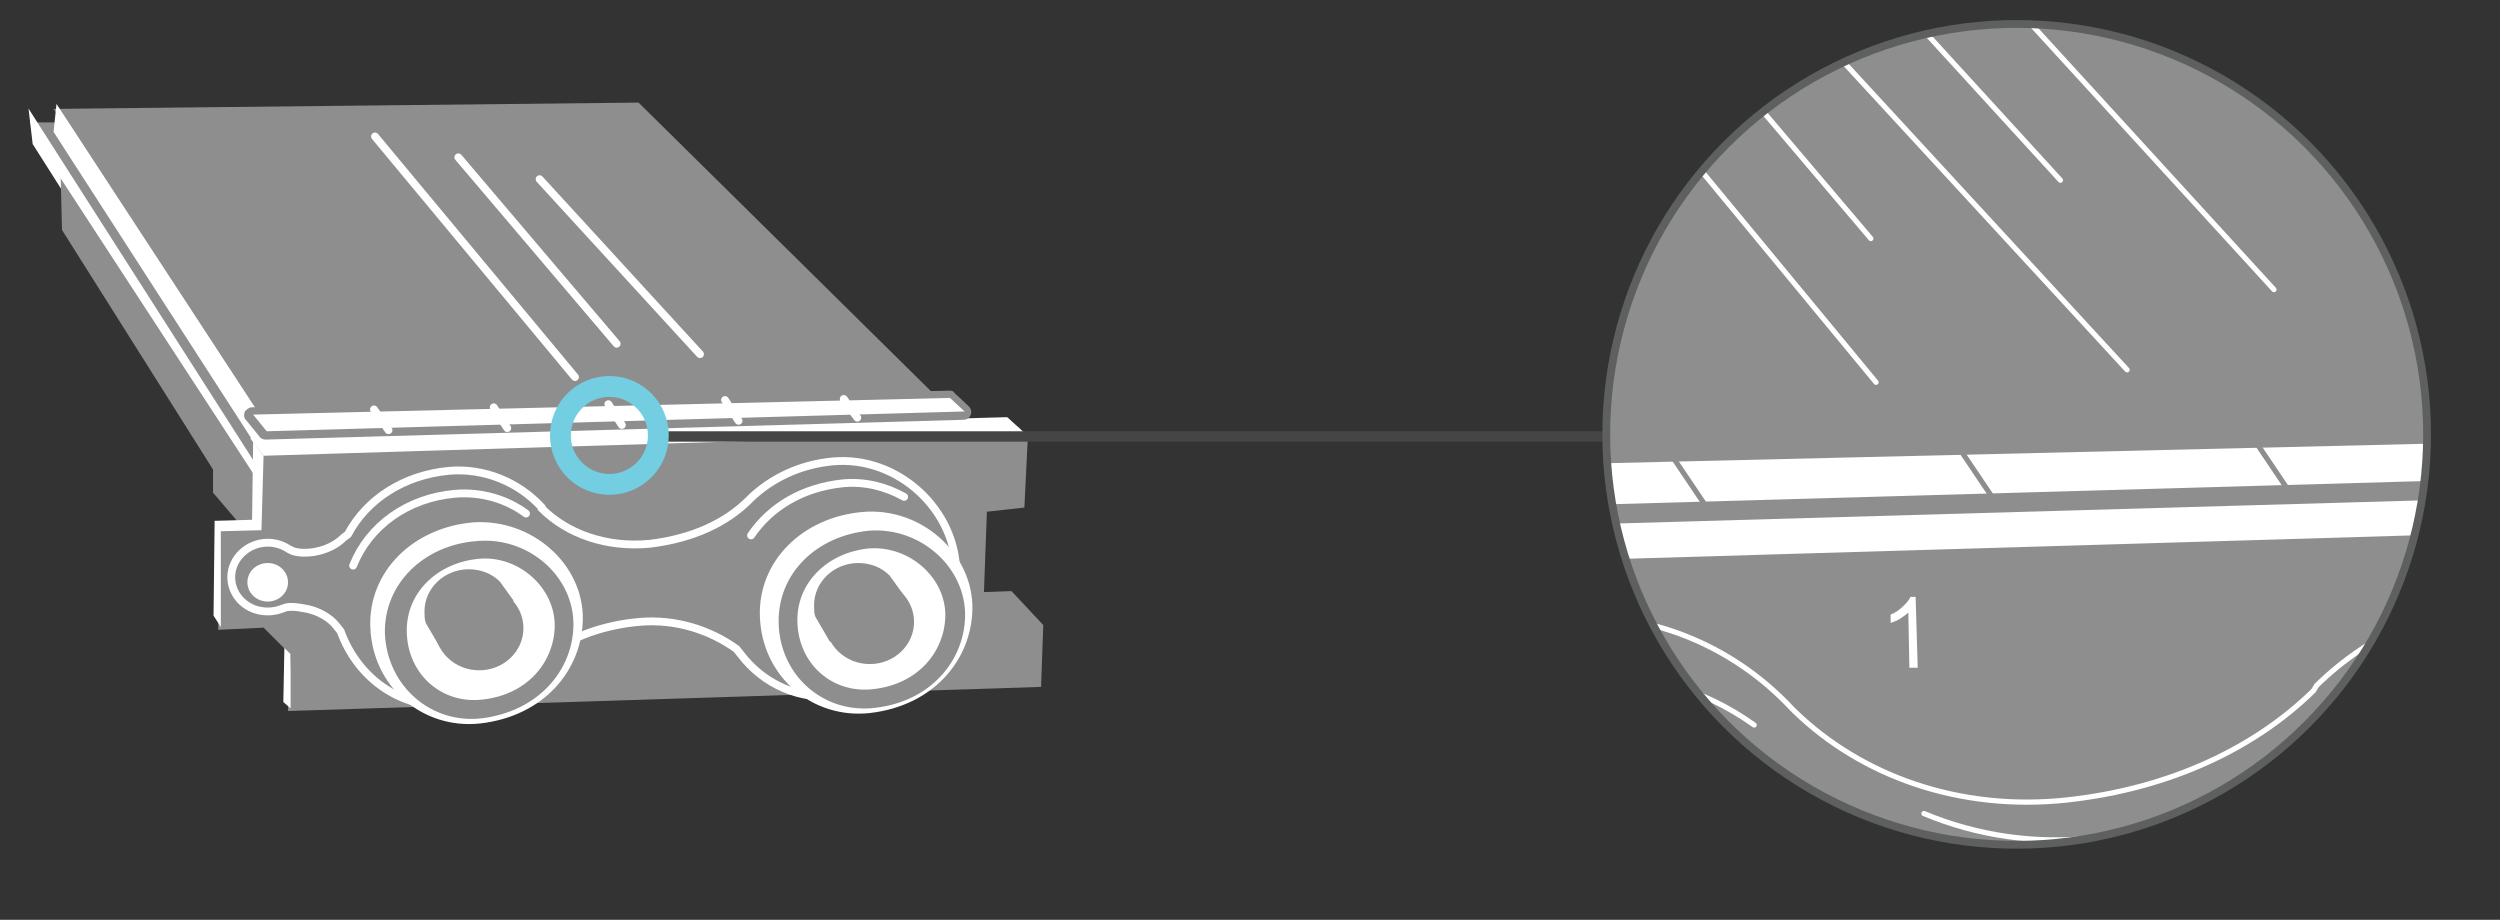 <?xml version="1.0" encoding="utf-8"?>
<!-- Generator: Adobe Illustrator 25.2.3, SVG Export Plug-In . SVG Version: 6.00 Build 0)  -->
<svg version="1.1" id="Layer_1" xmlns="http://www.w3.org/2000/svg" xmlns:xlink="http://www.w3.org/1999/xlink" x="0px" y="0px"
	 viewBox="0 0 240 88.3" style="enable-background:new 0 0 240 88.3;" xml:space="preserve">
<rect x="0" y="0" width="240" height="88.3" fill="#333333" stroke="none"/>
<style type="text/css">
	.st0{fill:#8E8E8E;stroke:#8E8E8E;stroke-width:0.5;stroke-miterlimit:10;}
	.st1{fill:#FFFFFF;}
	.st2{fill:#FFFFFF;stroke:#FFFFFF;stroke-width:0.75;stroke-miterlimit:10;}
	.st3{fill:#8E8E8E;stroke:#FFFFFF;stroke-width:0.75;stroke-miterlimit:10;}
	.st4{fill:#FFFFFF;stroke:#FFFFFF;stroke-width:0.5;stroke-miterlimit:10;}
	.st5{fill:#FFFFFF;stroke:#8E8E8E;stroke-width:0.5;stroke-miterlimit:10;}
	.st6{fill:#8E8E8E;}
	.st7{fill:none;stroke:#8E8E8E;stroke-width:0.5;stroke-miterlimit:10;}
	.st8{fill:none;stroke:#FFFFFF;stroke-width:0.75;stroke-linecap:round;stroke-miterlimit:10;}
	.st9{fill:none;stroke:#FFFFFF;stroke-width:0.75;stroke-linecap:round;stroke-linejoin:round;stroke-miterlimit:10;}
	.st10{fill:#FFFFFF;stroke:#8E8E8E;stroke-miterlimit:10;}
	.st11{fill:#8E8E8E;stroke:#8E8E8E;stroke-width:0.25;stroke-miterlimit:10;}
	.st12{fill:none;stroke:#74CEE1;stroke-width:0.25;stroke-miterlimit:10;}
	.st13{fill:#FFFFFF;stroke:#FFFFFF;stroke-width:0.25;stroke-miterlimit:10;}
	.st14{fill:none;stroke:#FFFFFF;stroke-miterlimit:10;}
	.st15{fill:none;stroke:#FFFFFF;stroke-linecap:round;stroke-miterlimit:10;}
	.st16{fill:#FFFFFF;stroke:#8E8E8E;stroke-width:0.25;stroke-miterlimit:10;}
	.st17{fill:#FFFFFF;stroke:#FFFFFF;stroke-width:0.25;stroke-miterlimit:3.944;}
	.st18{fill:#8E8E8E;stroke:#8E8E8E;stroke-width:0.75;stroke-miterlimit:10;}
	.st19{fill:#8E8E8E;stroke:#FFFFFF;stroke-width:0.25;stroke-miterlimit:10;}
	.st20{fill:none;stroke:#FFFFFF;stroke-width:0.75;stroke-miterlimit:10;}
	.st21{fill:#74CEE1;}
	.st22{fill:none;stroke:#818181;stroke-miterlimit:3.944;}
	.st23{fill:none;stroke:#000000;stroke-linejoin:round;stroke-miterlimit:10;}
	.st24{fill:none;stroke:#454546;stroke-linecap:round;stroke-miterlimit:3.944;}
	.st25{fill:#5D5E5E;}
	.st26{fill:#9A9B9B;}
	.st27{fill:none;stroke:#74CEE1;stroke-width:2.5;stroke-miterlimit:10;}
	.st28{fill:none;stroke:#74CEE1;stroke-miterlimit:10;}
	.st29{fill:none;stroke:#000000;stroke-width:0.25;stroke-miterlimit:10;}
	.st30{fill:#787878;stroke:#FFFFFF;stroke-width:0.25;stroke-miterlimit:10;}
	.st31{fill:none;stroke:#FFFFFF;stroke-width:0.25;stroke-miterlimit:10;}
	.st32{fill:#EF7336;}
	.st33{fill:none;stroke:#8E8E8E;stroke-width:0.75;stroke-linecap:round;stroke-miterlimit:10;}
	.st34{fill:none;stroke:#444545;stroke-linecap:round;stroke-miterlimit:3.944;}
	.st35{clip-path:url(#SVGID_2_);}
	.st36{fill:#FFFFFF;stroke:#787878;stroke-width:0.25;stroke-miterlimit:10;}
	.st37{fill:none;stroke:#787979;stroke-width:0.25;stroke-miterlimit:10;}
	.st38{fill:none;stroke:#787878;stroke-width:0.25;stroke-miterlimit:10;}
	.st39{clip-path:url(#SVGID_4_);}
	
		.st40{fill-rule:evenodd;clip-rule:evenodd;fill:#000002;stroke:#000002;stroke-width:0.25;stroke-linejoin:bevel;stroke-miterlimit:22.926;}
	.st41{fill-rule:evenodd;clip-rule:evenodd;fill:#FFFFFF;}
	
		.st42{fill-rule:evenodd;clip-rule:evenodd;fill:none;stroke:#FFFFFF;stroke-width:0.695;stroke-linejoin:bevel;stroke-miterlimit:22.926;}
	
		.st43{fill-rule:evenodd;clip-rule:evenodd;fill:none;stroke:#FFFFFF;stroke-width:0.728;stroke-linejoin:bevel;stroke-miterlimit:22.926;}
	.st44{fill:none;stroke:#FFFFFF;stroke-width:0.5;stroke-linecap:round;stroke-linejoin:round;stroke-miterlimit:22.926;}
	
		.st45{fill-rule:evenodd;clip-rule:evenodd;fill:none;stroke:#FFFFFF;stroke-width:0.5;stroke-linecap:round;stroke-linejoin:round;stroke-miterlimit:22.926;}
	
		.st46{fill-rule:evenodd;clip-rule:evenodd;fill:none;stroke:#FFFFFF;stroke-width:0.756;stroke-linejoin:round;stroke-miterlimit:22.926;}
	.st47{fill:#93CB75;}
	.st48{fill:#EEB71E;}
	.st49{fill:#78797B;stroke:#78797B;stroke-width:0.25;stroke-miterlimit:10;}
	.st50{fill:#787979;stroke:#787979;stroke-width:0.25;stroke-miterlimit:10;}
	.st51{fill:#FFFFFF;stroke:#787979;stroke-width:0.25;stroke-miterlimit:10;}
	.st52{fill:#787979;}
	.st53{fill:#787979;stroke:#FFFFFF;stroke-width:0.25;stroke-miterlimit:10;}
	.st54{fill:#74CEE1;stroke:#74CEE1;stroke-miterlimit:10;}
	.st55{fill:#FFFFFF;stroke:#74CEE1;stroke-miterlimit:10;}
	.st56{fill:#74CEE1;stroke:#FFFFFF;stroke-miterlimit:10;}
	.st57{fill:none;stroke:#74CEE1;stroke-width:2;stroke-miterlimit:10;}
	.st58{fill:#787A7B;stroke:#787A7B;stroke-width:0.25;stroke-miterlimit:10;}
	.st59{fill:#75CEE1;stroke:#FFFFFF;stroke-width:0.75;stroke-miterlimit:10;}
	.st60{fill:#FFFFFF;stroke:#75CEE1;stroke-width:0.25;stroke-miterlimit:10;}
	.st61{fill:#75CEE1;stroke:#75CEE1;stroke-width:0.75;stroke-miterlimit:10;}
	.st62{fill:#75CEE1;stroke:#75CEE1;stroke-width:0.25;stroke-miterlimit:10;}
	.st63{fill:#75CEE1;}
	.st64{clip-path:url(#SVGID_8_);}
	.st65{fill:#75CEE1;stroke:#FFFFFF;stroke-width:0.25;stroke-miterlimit:10;}
	.st66{fill:none;stroke:#FFFFFF;stroke-width:0.5;stroke-miterlimit:10;}
	.st67{fill:#75CEE1;stroke:#FFFFFF;stroke-width:0.5;stroke-miterlimit:10;}
	.st68{clip-path:url(#SVGID_10_);}
	.st69{fill:none;stroke:#FFFFFF;stroke-width:0.25;stroke-linecap:round;stroke-miterlimit:10;}
	.st70{clip-path:url(#SVGID_12_);}
	.st71{clip-path:url(#SVGID_14_);}
	.st72{clip-path:url(#SVGID_16_);}
	.st73{fill:#74CEE1;stroke:#74CEE1;stroke-width:0.25;stroke-miterlimit:10;}
	.st74{fill:#FFFFFF;stroke:#74CEE1;stroke-width:0.25;stroke-miterlimit:10;}
	.st75{fill:#74CEE1;stroke:#FFFFFF;stroke-width:0.25;stroke-miterlimit:10;}
	.st76{clip-path:url(#SVGID_18_);}
	.st77{fill:#FFFFFF;stroke:#78797B;stroke-width:0.25;stroke-miterlimit:10;}
	.st78{fill:#78797B;stroke:#FFFFFF;stroke-width:0.25;stroke-miterlimit:10;}
	.st79{clip-path:url(#SVGID_20_);}
	.st80{fill:none;stroke:#282828;stroke-width:2;stroke-linecap:round;stroke-miterlimit:3.944;}
	.st81{clip-path:url(#SVGID_22_);}
	.st82{fill:#8E8E8E;stroke:#FFFFFF;stroke-width:0.5;stroke-miterlimit:10;}
	.st83{fill:none;stroke:#FFFFFF;stroke-width:0.5;stroke-linecap:round;stroke-miterlimit:10;}
	.st84{fill:none;stroke:#8E8E8E;stroke-width:0.5;stroke-linecap:round;stroke-linejoin:round;stroke-miterlimit:10;}
	.st85{clip-path:url(#SVGID_24_);}
	.st86{clip-path:url(#SVGID_26_);}
	.st87{clip-path:url(#SVGID_28_);}
	.st88{fill:#75CEE1;stroke:#75CEE1;stroke-width:0.5;stroke-miterlimit:10;}
	.st89{fill:#FFFFFF;stroke:#75CEE1;stroke-width:0.5;stroke-miterlimit:10;}
	.st90{fill:none;stroke:#75CEE1;stroke-width:0.5;stroke-miterlimit:10;}
	.st91{fill:#454546;}
	.st92{clip-path:url(#SVGID_30_);}
	.st93{clip-path:url(#SVGID_32_);}
	.st94{clip-path:url(#SVGID_34_);}
	.st95{clip-path:url(#SVGID_36_);}
	.st96{fill:#CE2128;}
	.st97{clip-path:url(#SVGID_38_);}
	.st98{fill:#7AC25C;}
	.st99{clip-path:url(#SVGID_40_);}
	.st100{clip-path:url(#SVGID_42_);}
	.st101{clip-path:url(#SVGID_44_);}
</style>
<g>
	<polygon class="st0" points="24.8,43.7 97.7,41.3 98.4,42.4 98.1,48.5 94.5,48.9 94.2,57.1 97,57 99.9,60.1 99.7,65.7 27.9,68 
		28.2,62.8 25.4,60 21.2,60.2 21.4,51.2 25.2,51 25.3,44.6 	"/>
	<polygon class="st1" points="27.9,68 27.2,67.4 27.3,62.2 27.9,62.8 	"/>
	<polygon class="st0" points="5.6,10.7 61.2,10.1 91.9,40.4 26.2,42.2 	"/>
	<polygon class="st0" points="5.1,12 3.3,12 24.2,44.7 25.6,43.7 	"/>
	<polygon class="st2" points="3.5,13.7 3.3,12 24.2,44.7 24.2,46.3 	"/>
	<polygon class="st0" points="6.1,18 6.2,22 20.7,45 20.7,47.2 23,49.9 24.2,49.9 24.3,45.9 	"/>
	<path class="st3" d="M32.7,60.6c1.7,4.7,6.1,7.7,11.2,7.1c3.9-0.5,6.9-2.3,8.7-4.8l0.1-0.1c2.2-1.7,5.3-2.8,8.7-3.1
		c3.5-0.3,6.8,0.8,9.3,2.6l0.4,0.5c2.2,2.9,5.7,4.5,9.6,4c6.9-0.8,11-6,11.1-11.6c0.1-6.2-5.6-11.5-11.9-10.9
		c-3.1,0.3-5.8,1.6-7.8,3.5L71.9,48c-2.2,2.2-5.4,3.7-9.5,4.2c-4.1,0.4-7.9-0.9-10.4-3.4L52,48.7c-2.2-2.4-5.5-3.8-8.9-3.5
		c-4.3,0.4-7.9,2.7-9.7,6.1L33,51.6c-0.7,0.7-1.7,1.2-2.9,1.4c-0.7,0.1-1.4,0.1-2-0.1l-0.4-0.2c-0.6-0.4-1.3-0.6-2-0.6
		c-1.9,0-3.5,1.5-3.5,3.3c0,1.8,1.5,3.3,3.5,3.3c0.5,0,1-0.1,1.5-0.3l0.3-0.1c0.6-0.1,1.1,0,1.7,0.1c1.3,0.2,2.5,0.9,3.1,1.7
		L32.7,60.6z"/>
	<polygon class="st4" points="5.4,12.6 5.6,10.7 26.2,42.2 24.5,42.2 	"/>
	<path class="st4" d="M93.1,58.5c-0.1,4.7-3.6,9-9.6,9.7c-5.4,0.6-10.1-3.4-10.3-9c-0.2-5.2,4-9.3,9.6-9.8
		C88.3,48.9,93.2,53.3,93.1,58.5z"/>
	<path class="st0" d="M92.4,59.2c-0.1,4.1-3.2,7.9-8.4,8.5c-4.8,0.6-8.9-3-9-7.9c-0.1-4.6,3.5-8.1,8.4-8.6
		C88.2,50.8,92.5,54.6,92.4,59.2z"/>
	<path class="st5" d="M91,59.2c-0.1,3.5-2.7,6.7-7.1,7.2c-4.1,0.5-7.5-2.5-7.6-6.7c-0.1-3.9,3-6.9,7.1-7.3
		C87.5,52.1,91.1,55.4,91,59.2z"/>
	<path class="st4" d="M55.7,59.5c-0.1,4.7-3.6,9-9.6,9.7c-5.4,0.6-10.1-3.4-10.3-9c-0.2-5.2,4-9.3,9.6-9.8
		C50.9,50,55.8,54.3,55.7,59.5z"/>
	<path class="st0" d="M54.8,60.1c-0.1,4.1-3.2,7.9-8.5,8.6c-4.8,0.6-8.9-3-9.1-7.9c-0.1-4.6,3.6-8.2,8.5-8.6
		C50.6,51.7,54.9,55.5,54.8,60.1z"/>
	<path class="st5" d="M53.5,60.2c-0.1,3.5-2.7,6.7-7.1,7.2c-4.1,0.5-7.5-2.5-7.6-6.7c-0.1-3.9,3-6.9,7.1-7.3
		C49.9,53,53.6,56.3,53.5,60.2z"/>
	<g>
		<path class="st0" d="M41.1,59.7C41,59.4,41,59,41,58.7c0-2.1,1.8-3.8,4-3.8c1.1,0,2.1,0.4,2.8,1.1l1.3,1.8
			c-0.7-0.9-1.8-1.4-3.1-1.4c-2.2,0-4,1.7-4,3.8c0,0.7,0.2,1.4,0.5,1.9L41.1,59.7z"/>
		<ellipse class="st6" cx="46" cy="60.3" rx="4" ry="3.8"/>
		<ellipse class="st7" cx="46" cy="60.3" rx="4" ry="3.8"/>
	</g>
	<g>
		<path class="st0" d="M78.5,59.1c-0.1-0.3-0.1-0.6-0.1-1c0-2.1,1.8-3.8,4-3.8c1.1,0,2.1,0.4,2.8,1.1l1.3,1.8
			c-0.7-0.9-1.8-1.4-3.1-1.4c-2.2,0-4,1.7-4,3.8c0,0.7,0.2,1.4,0.5,1.9L78.5,59.1z"/>
		<ellipse class="st6" cx="83.5" cy="59.7" rx="4" ry="3.8"/>
		<ellipse class="st7" cx="83.5" cy="59.7" rx="4" ry="3.8"/>
	</g>
	<path class="st8" d="M33.9,54.3c1.5-3.8,5.2-6.5,9.8-6.9c2.5-0.2,4.9,0.5,6.8,1.9"/>
	<path class="st8" d="M72.1,51.4c1.9-2.8,5-4.6,8.8-5c2.1-0.2,4.1,0.3,5.9,1.3"/>
	<ellipse class="st5" cx="25.7" cy="55.9" rx="2.2" ry="2.1"/>
	<polygon class="st4" points="97.7,41.3 96.6,40.3 24.5,42.3 25.4,43.5 	"/>
	<polygon class="st1" points="24.3,42.4 24.2,49.9 20.6,50 20.6,50.4 20.5,59.1 21.2,60.2 21.2,51 25.1,50.9 25.3,43.8 	"/>
	<g>
		<path class="st1" d="M25.6,41.8c-0.1,0-0.2-0.1-0.3-0.1L24,40c-0.1-0.1-0.1-0.3,0-0.4c0.1-0.1,0.2-0.2,0.3-0.2c0,0,67-1.6,67-1.6
			c0.1,0,0.2,0,0.3,0.1l1.4,1.3c0.1,0.1,0.1,0.3,0.1,0.4c-0.1,0.1-0.2,0.2-0.3,0.2C92.6,39.9,25.6,41.8,25.6,41.8z"/>
		<path class="st6" d="M91.2,38.2l1.4,1.3l-67,1.9l-1.3-1.6L91.2,38.2 M91.2,37.5C91.2,37.5,91.2,37.5,91.2,37.5l-67,1.6
			c-0.3,0-0.5,0.2-0.7,0.4c-0.1,0.3-0.1,0.6,0.1,0.8l1.3,1.6c0.1,0.2,0.4,0.3,0.6,0.3c0,0,0,0,0,0l67-1.9c0.3,0,0.6-0.2,0.7-0.5
			c0.1-0.3,0-0.6-0.2-0.8l-1.4-1.3C91.6,37.6,91.4,37.5,91.2,37.5L91.2,37.5z"/>
	</g>
	<line class="st9" x1="58.4" y1="38.8" x2="59.7" y2="40.8"/>
	<line class="st9" x1="69.6" y1="38.4" x2="70.9" y2="40.4"/>
	<line class="st9" x1="81" y1="38.3" x2="82.3" y2="40.1"/>
	<line class="st9" x1="47.4" y1="39.1" x2="48.7" y2="41.1"/>
	<line class="st9" x1="35.9" y1="39.3" x2="37.3" y2="41.3"/>
	<line class="st8" x1="36" y1="13.1" x2="55.2" y2="36.2"/>
	<line class="st8" x1="44" y1="15.1" x2="59.2" y2="33"/>
	<line class="st8" x1="51.8" y1="17.2" x2="67.2" y2="34"/>
</g>
<line class="st24" x1="174.2" y1="41.9" x2="63.9" y2="41.9"/>
<circle class="st57" cx="58.5" cy="41.8" r="4.7"/>
<g>
	<defs>
		<circle id="SVGID_43_" cx="193.6" cy="41.7" r="39.4"/>
	</defs>
	<clipPath id="SVGID_2_">
		<use xlink:href="#SVGID_43_"  style="overflow:visible;"/>
	</clipPath>
	<g class="st35">
		<polygon class="st0" points="103.9,55.5 287,49.5 288.7,52.2 287.9,67.5 278.8,68.5 278.1,89.2 285.2,88.9 292.4,96.5 
			291.9,110.8 111.6,116.5 112.4,103.4 105.2,96.3 94.6,96.8 95.4,74.4 104.7,73.9 105.2,57.6 		"/>
		<polygon class="st0" points="55.7,-27.4 195.2,-29 272.4,47.1 107.2,51.7 		"/>
		<polygon class="st0" points="54.3,-24.1 49.8,-24.1 102.3,57.9 105.7,55.4 		"/>
		<polygon class="st4" points="50.2,-19.8 49.8,-24.1 102.3,57.9 102.3,62.1 		"/>
		<polygon class="st0" points="56.8,-9.2 57,1 93.4,58.6 93.4,64.2 99.3,70.9 102.3,70.9 102.4,60.9 		"/>
		<path class="st82" d="M123.6,97.9c4.2,11.7,15.4,19.3,28,17.8c9.8-1.2,17.2-5.8,22-12.1l0.3-0.2c5.6-4.4,13.4-7.1,21.8-7.9
			c8.8-0.8,17.2,1.9,23.4,6.6l0.9,1.2c5.5,7.2,14.4,11.3,24.1,10.1c17.4-2.1,27.7-15,28-29.1c0.3-15.7-14-28.8-30-27.3
			c-7.8,0.7-14.7,3.9-19.7,8.8l-0.3,0.5c-5.5,5.4-13.6,9.4-23.7,10.5c-10.3,1.1-19.7-2.3-26.1-8.5l-0.3-0.3
			c-5.6-6-13.8-9.5-22.4-8.7c-10.8,1-19.9,6.9-24.5,15.3l-0.7,0.9c-1.7,1.8-4.2,3.1-7.2,3.5c-1.8,0.2-3.4,0.2-5-0.3l-1-0.4
			c-1.4-1-3.2-1.6-5.1-1.6c-4.8,0-8.7,3.7-8.7,8.4s3.9,8.4,8.7,8.4c1.3,0,2.6-0.3,3.7-0.8l0.7-0.2c1.4-0.3,2.8-0.1,4.3,0.2
			c3.2,0.5,6.2,2.2,7.8,4.2L123.6,97.9z"/>
		<polygon class="st4" points="55.2,-22.8 55.7,-27.4 107.2,51.7 102.9,51.6 		"/>
		<g>
			<path class="st1" d="M108.8,66l-0.1-6.8l1.3,0l1.7,4.8c0.2,0.4,0.3,0.8,0.3,1c0.1-0.2,0.2-0.6,0.3-1.1l1.5-4.7l1.2,0l0.1,6.8
				l-0.9,0l-0.1-5.7l-1.9,5.7l-0.8,0l-2.1-5.7l0.1,5.8L108.8,66z"/>
			<path class="st1" d="M116.8,65.8l-0.1-6.8l0.9,0l0.1,6.8L116.8,65.8z"/>
			<path class="st1" d="M124.1,63.4l0.9,0.2c-0.2,0.7-0.5,1.3-1,1.7c-0.5,0.4-1.1,0.6-1.8,0.6c-0.7,0-1.3-0.1-1.8-0.4
				c-0.5-0.3-0.8-0.7-1.1-1.3c-0.2-0.6-0.4-1.2-0.4-1.8c0-0.7,0.1-1.3,0.4-1.9c0.3-0.5,0.6-0.9,1.1-1.2c0.5-0.3,1-0.4,1.6-0.4
				c0.7,0,1.2,0.2,1.7,0.5c0.5,0.3,0.8,0.8,1,1.4l-0.9,0.2c-0.2-0.5-0.4-0.8-0.7-1.1c-0.3-0.2-0.7-0.3-1.1-0.3c-0.5,0-1,0.1-1.3,0.4
				c-0.3,0.3-0.6,0.6-0.7,1c-0.1,0.4-0.2,0.9-0.2,1.3c0,0.6,0.1,1.1,0.3,1.5c0.2,0.4,0.4,0.7,0.8,0.9c0.4,0.2,0.7,0.3,1.2,0.3
				c0.5,0,0.9-0.2,1.3-0.5C123.7,64.4,124,63.9,124.1,63.4z"/>
			<path class="st1" d="M127.1,62.5l0-0.9l-1.7,0l0-0.4l1.8-2.6l0.4,0l0,2.6l0.5,0l0,0.4l-0.5,0l0,0.9L127.1,62.5z M127.1,61.1
				l0-1.8l-1.2,1.8L127.1,61.1z"/>
			<path class="st1" d="M131.2,62l0,0.5l-2.6,0c0-0.1,0-0.2,0.1-0.3c0.1-0.2,0.2-0.4,0.3-0.5c0.1-0.2,0.4-0.4,0.6-0.6
				c0.4-0.4,0.7-0.6,0.9-0.9c0.1-0.2,0.2-0.4,0.2-0.6c0-0.2-0.1-0.4-0.2-0.5s-0.3-0.2-0.5-0.2c-0.2,0-0.4,0.1-0.6,0.2
				c-0.1,0.1-0.2,0.3-0.2,0.6l-0.5,0c0-0.4,0.2-0.7,0.4-0.9s0.5-0.3,0.9-0.3c0.4,0,0.7,0.1,0.9,0.3c0.2,0.2,0.3,0.5,0.3,0.8
				c0,0.2,0,0.3-0.1,0.5c-0.1,0.2-0.2,0.3-0.3,0.5c-0.1,0.2-0.4,0.4-0.7,0.7c-0.3,0.2-0.5,0.4-0.6,0.5c-0.1,0.1-0.1,0.2-0.2,0.3
				L131.2,62z"/>
			<path class="st1" d="M131.5,62.5l1.5-2.1l-1.4-1.9l0.6,0l0.7,1c0.2,0.2,0.3,0.4,0.3,0.5c0.1-0.1,0.2-0.3,0.3-0.5l0.8-1.1l0.6,0
				l-1.4,1.9l1.5,2.1l-0.6,0l-1-1.4c-0.1-0.1-0.1-0.2-0.2-0.3c-0.1,0.1-0.1,0.2-0.2,0.3l-1,1.4L131.5,62.5z"/>
		</g>
		<g>
			<path class="st1" d="M184.1,64.1l-0.8,0l-0.1-5.3c-0.2,0.2-0.5,0.4-0.8,0.6s-0.6,0.3-0.9,0.4l0-0.8c0.5-0.2,0.9-0.5,1.2-0.8
				c0.3-0.3,0.6-0.6,0.7-0.9l0.5,0L184.1,64.1z"/>
		</g>
		<path class="st4" d="M275.3,92.6c-0.3,11.8-9.1,22.6-24.1,24.4c-13.7,1.6-25.4-8.6-25.8-22.6c-0.4-13.1,10.1-23.3,24.1-24.5
			C263.3,68.6,275.6,79.6,275.3,92.6z"/>
		<path class="st83" d="M217.5,98.7c-1.3-3.3-1.9-6.9-1.8-10.8c0.1-2,0.3-3.9,0.8-5.7"/>
		<path class="st0" d="M273.6,94.4c-0.2,10.3-8,19.8-21.1,21.4c-12,1.4-22.2-7.5-22.6-19.8c-0.4-11.5,8.9-20.4,21.1-21.5
			C263,73.3,273.8,82.9,273.6,94.4z"/>
		<path class="st5" d="M270.2,94.5c-0.2,8.8-6.8,16.8-17.9,18.1c-10.2,1.2-18.9-6.4-19.2-16.8c-0.3-9.7,7.5-17.3,17.9-18.3
			C261.3,76.6,270.5,84.8,270.2,94.5z"/>
		<g>
			<path class="st0" d="M238.5,93.2c-0.2-0.8-0.3-1.6-0.3-2.5c0-5.3,4.5-9.5,10-9.5c2.7,0,5.2,1,7,2.7l3.4,4.6
				c-1.8-2.1-4.6-3.5-7.8-3.5c-5.5,0-10,4.3-10,9.5c0,1.8,0.5,3.4,1.4,4.8L238.5,93.2z"/>
		</g>
		<path class="st4" d="M181.4,95.3c-0.3,11.8-9.1,22.6-24.1,24.4c-13.7,1.6-25.4-8.6-25.8-22.6c-0.4-13.1,10.1-23.3,24.1-24.5
			C169.4,71.2,181.7,82.2,181.4,95.3z"/>
		<path class="st0" d="M179.3,96.7c-0.2,10.4-8,19.9-21.2,21.5c-12.1,1.4-22.4-7.6-22.8-19.9c-0.4-11.5,8.9-20.5,21.3-21.7
			C168.7,75.5,179.5,85.2,179.3,96.7z"/>
		<path class="st5" d="M175.9,96.8c-0.2,8.8-6.8,16.8-17.9,18.1c-10.2,1.2-18.9-6.4-19.2-16.8c-0.3-9.7,7.5-17.3,17.9-18.3
			C166.9,78.9,176.1,87.1,175.9,96.8z"/>
		<g>
			<path class="st0" d="M144.8,95.6c-0.2-0.8-0.3-1.6-0.3-2.5c0-5.3,4.5-9.5,10-9.5c2.7,0,5.2,1,7,2.7l3.4,4.6
				c-1.8-2.1-4.6-3.5-7.8-3.5c-5.5,0-10,4.3-10,9.5c0,1.8,0.5,3.4,1.4,4.8L144.8,95.6z"/>
			<path class="st6" d="M157.1,87.5c-5.5,0-10,4.3-10,9.5c0,5.3,4.5,9.5,10,9.5c5.5,0,10-4.3,10-9.5
				C167.1,91.8,162.6,87.5,157.1,87.5z M150.1,98.8c-0.7,0-1.2-0.6-1.2-1.4c0-0.7,0.5-1.4,1.2-1.4c0.7,0,1.2,0.6,1.2,1.4
				C151.3,98.2,150.7,98.8,150.1,98.8z M153.1,104.3c-0.7,0-1.2-0.6-1.2-1.4c0-0.7,0.5-1.4,1.2-1.4s1.2,0.6,1.2,1.4
				C154.3,103.7,153.7,104.3,153.1,104.3z M153.9,93.1c-0.7,0-1.2-0.6-1.2-1.4s0.5-1.4,1.2-1.4c0.7,0,1.2,0.6,1.2,1.4
				S154.6,93.1,153.9,93.1z M157,98.7c-0.7,0-1.2-0.6-1.2-1.4c0-0.7,0.5-1.4,1.2-1.4s1.2,0.6,1.2,1.4
				C158.2,98.1,157.7,98.7,157,98.7z M160,104.1c-0.7,0-1.2-0.6-1.2-1.4s0.5-1.4,1.2-1.4s1.2,0.6,1.2,1.4S160.6,104.1,160,104.1z
				 M160.8,92.9c-0.7,0-1.2-0.6-1.2-1.4c0-0.7,0.5-1.4,1.2-1.4s1.2,0.6,1.2,1.4C162,92.2,161.5,92.9,160.8,92.9z M163.9,98.3
				c-0.7,0-1.2-0.6-1.2-1.4s0.5-1.4,1.2-1.4c0.7,0,1.2,0.6,1.2,1.4S164.5,98.3,163.9,98.3z"/>
			<ellipse class="st7" cx="157.1" cy="97" rx="10" ry="9.5"/>
		</g>
		<path class="st83" d="M126.6,82.2c3.8-9.5,13.1-16.2,24.6-17.3c6.3-0.6,12.3,1.2,17.2,4.7"/>
		<path class="st83" d="M127.9,86.9c3.1-10.3,12.6-17.8,24.5-18.9c2-0.2,4-0.1,5.9,0.2"/>
		<path class="st83" d="M222.6,74.8c4.7-6.9,12.6-11.6,22-12.5c5.3-0.5,10.4,0.7,14.8,3.2"/>
		<path class="st83" d="M223,80.1c4.2-8.1,12.6-13.7,22.8-14.6c1.6-0.1,3.2-0.1,4.7,0"/>
		<path class="st83" d="M215.8,76.4c-4.2,2-9,3.4-14.4,4c-6,0.7-11.7-0.2-16.7-2.3"/>
		<ellipse class="st5" cx="106" cy="86.1" rx="5.4" ry="5.4"/>
		<polygon class="st4" points="287,49.5 284.2,46.8 103.2,52 105.4,54.9 		"/>
		<polygon class="st1" points="102.6,52.3 102.3,70.9 93.3,71.3 93.3,72.3 93,94.1 94.6,96.8 94.8,73.8 104.6,73.5 105,55.7 		"/>
		<g>
			<path class="st1" d="M105.8,50c-0.1,0-0.1,0-0.2-0.1l-3.3-4.1c-0.1-0.1-0.1-0.2,0-0.3c0-0.1,0.1-0.1,0.2-0.1
				c0,0,168.2-3.9,168.2-3.9c0.1,0,0.1,0,0.2,0.1l3.5,3.3c0.1,0.1,0.1,0.2,0.1,0.3c0,0.1-0.1,0.2-0.2,0.2
				C274.2,45.2,105.8,50,105.8,50z"/>
			<path class="st6" d="M270.7,41.7l3.5,3.3l-168.4,4.8l-3.3-4.1L270.7,41.7 M270.7,41.2C270.7,41.2,270.7,41.2,270.7,41.2
				l-168.2,3.9c-0.2,0-0.4,0.1-0.4,0.3s-0.1,0.4,0.1,0.5l3.3,4.1c0.1,0.1,0.2,0.2,0.4,0.2c0,0,0,0,0,0l168.4-4.8
				c0.2,0,0.4-0.1,0.5-0.3c0.1-0.2,0-0.4-0.1-0.5l-3.5-3.3C270.9,41.3,270.8,41.2,270.7,41.2L270.7,41.2z"/>
		</g>
		<line class="st84" x1="188.2" y1="43.2" x2="191.5" y2="48.1"/>
		<line class="st84" x1="216.4" y1="42.2" x2="219.7" y2="47.1"/>
		<line class="st84" x1="160.6" y1="43.9" x2="163.9" y2="48.8"/>
		<line class="st84" x1="131.8" y1="44.4" x2="135.1" y2="49.4"/>
		<line class="st83" x1="132.1" y1="-21.4" x2="180.1" y2="36.7"/>
		<line class="st83" x1="149.3" y1="-12.8" x2="179.6" y2="22.9"/>
		<line class="st83" x1="163.1" y1="-9.1" x2="204.2" y2="35.5"/>
		<line class="st83" x1="165.8" y1="-17.7" x2="197.8" y2="17.3"/>
		<line class="st83" x1="179.6" y1="-14.5" x2="218.3" y2="27.8"/>
	</g>
	<use xlink:href="#SVGID_43_"  style="overflow:visible;fill:none;stroke:#5E5F5F;stroke-width:0.75;stroke-miterlimit:10;"/>
</g>
</svg>
